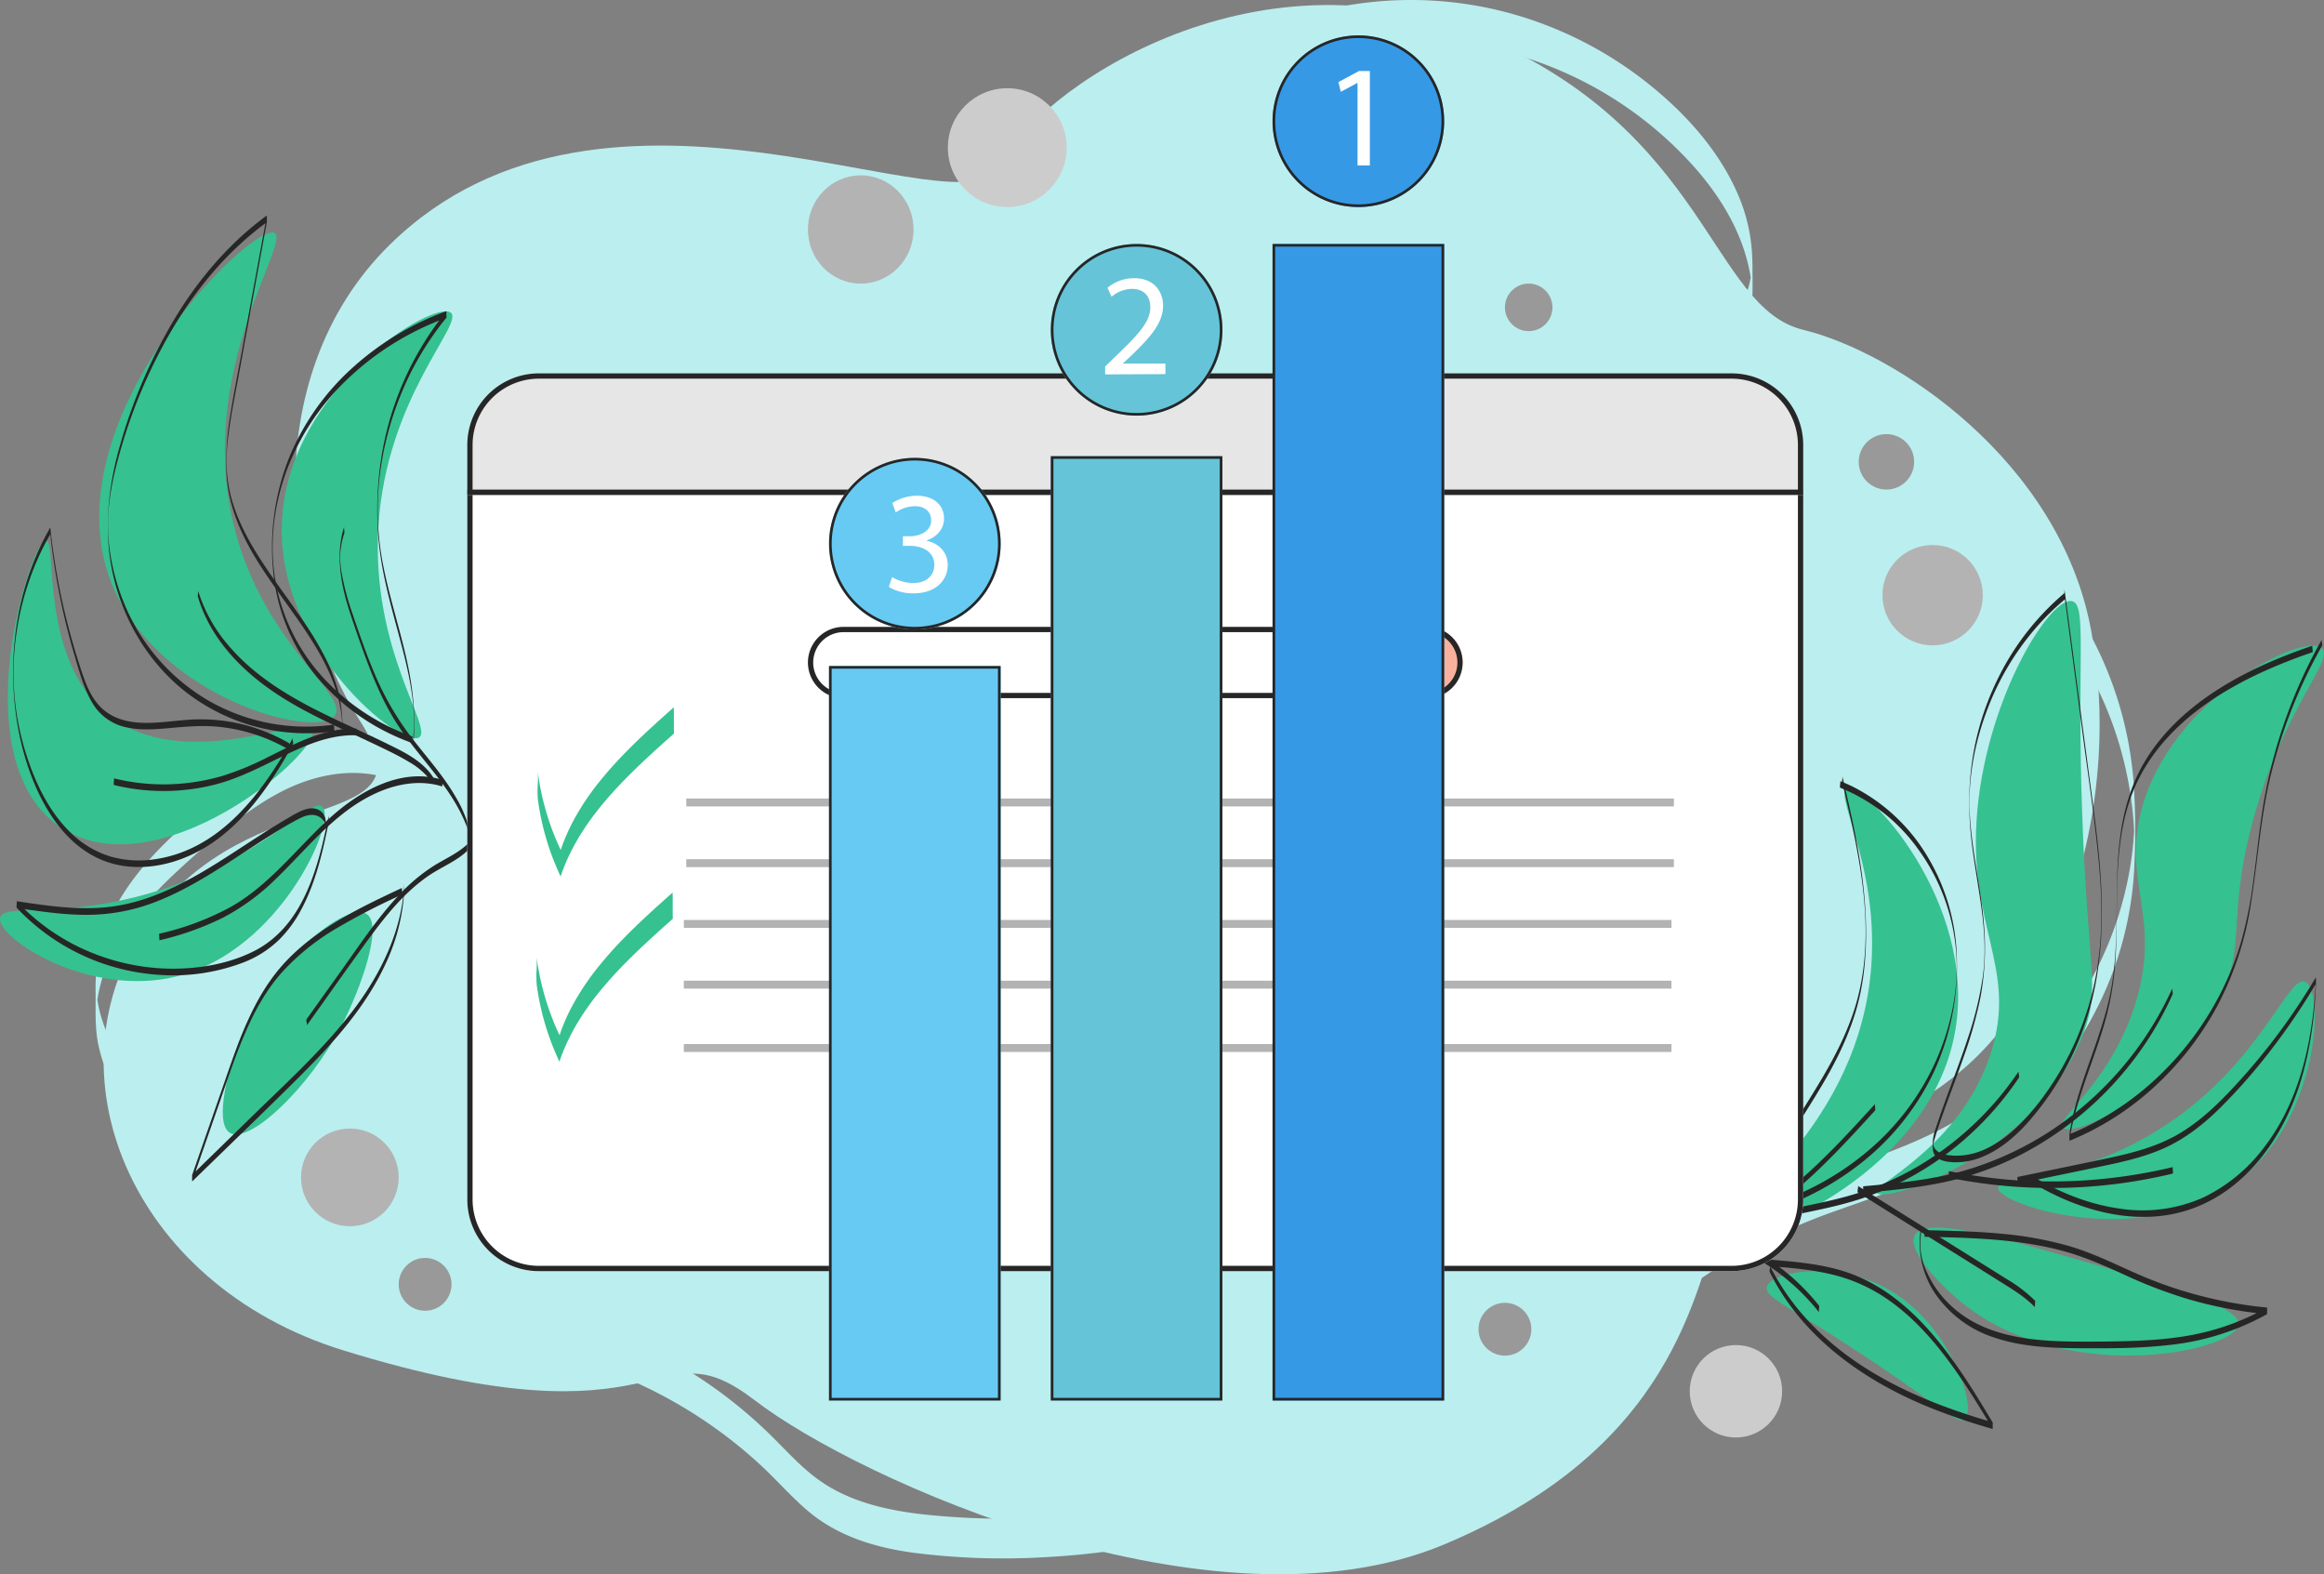 <?xml version="1.0" encoding="UTF-8"?>
<svg xmlns="http://www.w3.org/2000/svg" viewBox="0 0 880.26 596.23">
  <rect x="0" y="0" width="880.26" height="596.23" fill="#808080" stroke="none"/>
  <defs>
    <style>.bbde48b2-cf37-45b8-9797-9920d8979b44{fill:#bbeeef;}.e9c28c1b-2874-41b8-bd41-ea214d5ca602{fill:#36c190;}.ecfbd6dc-2e9a-4714-8d15-620a8e074b0d{fill:#262626;}.a7fcc16a-8b5b-43a5-b35b-7eeb6e9b0fd3{fill:#b3b3b3;}.b7e56253-f9c8-46f8-a846-dd9049e3f034{fill:#ccc;}.b55ac298-f4a3-48e1-9e3c-cdd697ce3795{fill:#999;}.ad21ed36-7162-4b71-90c9-2ceae0e11edf{fill:#fff;}.b4d92431-a076-4c19-83f2-a5f07a3798c0{fill:#e6e6e6;}.b63679d3-ed7a-49a7-9c77-9211466d511d{fill:#f9b19d;}.aecba5d1-49f4-4697-b581-919cd0ad5de7{fill:#67caf3;}.a7365392-f1db-40e3-8047-7efbb6760098{fill:#65c4d8;}.b89c4ee6-f374-45fc-8bae-66cd589a26e4{fill:#3699e6;}</style>
  </defs>
  <g id="ec00cab5-81b5-428d-9def-35354e737a6f" data-name="Слой 1">
    <path class="bbde48b2-cf37-45b8-9797-9920d8979b44" d="M147.91,92.41c-52.24,51-40.46,135.84-11.68,180.42S95.42,293.59,56,349.41s-7,137,74,162c125.19,38.64,117-11,156,19s174,91,261,54.51,95-95.51,105-124.51,52-22,91-55,61-103,49-167-74-105-109-113.5-36.14-75.5-122.57-111.5S392,34.89,379,62.65,229.8,12.41,147.91,92.41Z"></path>
    <path class="bbde48b2-cf37-45b8-9797-9920d8979b44" d="M150.87,281.18c-15.64-7-33.52-2.66-47.79,5.51a146.07,146.07,0,0,0-20.54,14.79c-6.56,5.45-13.07,11-19.19,17-12,11.72-22.64,25.76-26,42.55a79,79,0,0,0-1.13,15.74c0,6-.23,12.1.85,18A56.81,56.81,0,0,0,45,414.64c7.86,12.62,19.26,22.68,30.7,32,1.45,1.18,2.9,2.34,4.36,3.5a18.3,18.3,0,0,1,0-2.2c0-1.77,0-3.53,0-5.3s0-3.54,0-5.3c0-.35.18-2,0-2.2-15.42-12.26-32-25.86-39.77-44.51a51.56,51.56,0,0,1-3.87-15.92l0,.26c0-.43-.06-.86-.08-1.29l0-.43c-.09-2-.09-.14,0,5.51q-.13,8.44,0,5.57c0-.16,0-.32,0-.48,0-.43,0-.86.07-1.29l0,.27c1.57-21.08,15.15-38.39,30.06-52.27a311.17,311.17,0,0,1,24-20.38c8.18-6.2,17.07-11.76,26.93-14.84,10.87-3.4,22.91-3.83,33.46.88,0,0,0-2.53,0-2.2,0-1.77,0-3.54,0-5.3s0-3.54,0-5.31a9.71,9.71,0,0,0,0-2.19Z"></path>
    <path class="bbde48b2-cf37-45b8-9797-9920d8979b44" d="M658.26,133.31a39,39,0,0,0,4.58-12,42.78,42.78,0,0,0,.79-6.28c.31-5.27.17-10.59.11-15.86a66.28,66.28,0,0,0-5.87-26.47c-7.41-16.62-20.21-30.49-34.37-41.65A146.12,146.12,0,0,0,575.35,6,142.32,142.32,0,0,0,518.71.87a145.45,145.45,0,0,0-55.46,17.85q-3.17,1.79-6.22,3.73a13,13,0,0,0,0,2.2c0,1.76,0,3.53,0,5.3s0,3.54,0,5.3a12.83,12.83,0,0,1,0,2.2A144.19,144.19,0,0,1,640.42,61.79c10.7,11.69,19.54,25.85,22.4,41.64a55.32,55.32,0,0,1,.73,5.6l0-.26c.05.74.08,1.48.12,2.23.1,2.43.22-16,0-10.76,0,.36,0,.73-.06,1.1l0-.27a40.2,40.2,0,0,1-5.31,17.24,8.69,8.69,0,0,0,0,2.2c0,1.76,0,3.53,0,5.3s0,3.54,0,5.3a7.81,7.81,0,0,1,0,2.2Z"></path>
    <path class="bbde48b2-cf37-45b8-9797-9920d8979b44" d="M593.51,534a207.29,207.29,0,0,1,62.74-57.42A231,231,0,0,1,697,458c14.73-5.24,29.65-10.14,43.2-18.08a140.73,140.73,0,0,0,53.32-56.63,132.5,132.5,0,0,0,15-57.49,267.79,267.79,0,0,0-.43-30.25,140.59,140.59,0,0,0-30.43-76.44c-2.14-2.64-4.39-5.19-6.72-7.66a16.37,16.37,0,0,1-.05,2.19q0,2.66,0,5.31c0,1.76,0,3.53,0,5.3,0,.41-.2,1.93.05,2.2A139.44,139.44,0,0,1,806.48,298a137.15,137.15,0,0,1,2,20.21c.11,4.17.11-11.78,0-7.61,0,.23,0,.46,0,.7,0,.8-.05,1.61-.09,2.42-.09,1.85-.22,3.69-.39,5.54-.31,3.38-.76,6.75-1.33,10.1a134.34,134.34,0,0,1-11.78,36.22,141.11,141.11,0,0,1-50.35,56.66c-12.58,8-26.42,13.3-40.43,18.22s-28,10.13-41.15,17.27a207.24,207.24,0,0,0-63.31,53.07q-3.18,4-6.14,8.15a8.76,8.76,0,0,0-.06,2.2c0,1.77,0,3.54,0,5.3s0,3.54,0,5.31a7.78,7.78,0,0,1,.06,2.19Z"></path>
    <path class="bbde48b2-cf37-45b8-9797-9920d8979b44" d="M231.8,519.8a176.89,176.89,0,0,1,56.89,35.62c5.73,5.36,10.92,11.3,16.87,16.43,11.49,9.93,25.94,14.28,40.76,16.26a268.65,268.65,0,0,0,49.19,1.65,297.07,297.07,0,0,0,50-6.87q3-.69,6.06-1.44c.08,0,.06-2.51.06-2.2,0-1.77,0-3.53,0-5.3s0-3.54,0-5.3c0-.23-.09-2.19-.06-2.2a296.12,296.12,0,0,1-49.87,7.92,288.12,288.12,0,0,1-49.93-.62c-14.56-1.48-29.58-4.6-41.68-13.29-6.46-4.63-11.79-10.57-17.4-16.15a178.76,178.76,0,0,0-16.91-14.8A176.64,176.64,0,0,0,237,506.88c-1.7-.72-3.42-1.42-5.15-2.08,0,0-.06,2.53-.05,2.19q0,2.65,0,5.31c0,1.76,0,3.53,0,5.3a10.43,10.43,0,0,0,.05,2.2Z"></path>
    <path class="e9c28c1b-2874-41b8-bd41-ea214d5ca602" d="M699.55,298.91c-5.26,2.44,15.34,34.32,7.93,77.76-9.78,57.4-60.1,86-56,91.32,4.68,6.1,79.3-20.19,89.13-77.76C748.92,341.36,706.17,295.83,699.55,298.91Z"></path>
    <path class="e9c28c1b-2874-41b8-bd41-ea214d5ca602" d="M784.88,227.69c-8.14-2-31.85,35.55-35.9,78.91-4.15,44.47,15.71,59.48,5,92.5-11.65,35.78-45.17,49.47-43,52.71,2.75,4.14,60.39-14.38,78-60.1,6.82-17.71,1.73-24.18-.32-83.8C786.58,249.37,790.58,229.1,784.88,227.69Z"></path>
    <path class="e9c28c1b-2874-41b8-bd41-ea214d5ca602" d="M879.51,245.53c-6.81-6.54-57.37,19-68.46,61.38-7.14,27.3,7.62,40.4-2,72.39-9.26,30.7-30.63,44.37-27.8,47.7,3.53,4.17,41.23-12.05,58.7-46.55,11.52-22.76,3.22-31.71,13.19-68.86C864.8,268.05,884.31,250.13,879.51,245.53Z"></path>
    <path class="e9c28c1b-2874-41b8-bd41-ea214d5ca602" d="M756.78,449.93c-.21-4.8,29.52-1.41,63.37-23.72,36.47-24,46.51-57.31,53-54.4,7,3.15,5.53,46.4-20.26,70.93C817.88,476,757.08,456.77,756.78,449.93Z"></path>
    <path class="e9c28c1b-2874-41b8-bd41-ea214d5ca602" d="M725.24,467.87c3.74-7.36,31.47.55,56.23,7.6,39.35,11.22,67.11,19.13,66.34,26.12-1.12,10.21-63.47,23.27-102.92-6.84C735,487.16,722.3,473.64,725.24,467.87Z"></path>
    <path class="e9c28c1b-2874-41b8-bd41-ea214d5ca602" d="M744.28,537.36c4.66-4.49-5.64-35.55-28.47-48.73-19.78-11.42-45.24-7.27-46.6-1.17-.79,3.54,6.83,6.56,30.91,22.13C734.18,531.61,741.42,540.11,744.28,537.36Z"></path>
    <path class="e9c28c1b-2874-41b8-bd41-ea214d5ca602" d="M170.78,118.44c5.07,4.2-24.51,32.15-27.46,81.05-2.82,46.8,20.93,76.33,15.42,79.79-6.84,4.3-54.71-34.17-51.9-82.7C109.72,146.7,164.56,113.29,170.78,118.44Z"></path>
    <path class="e9c28c1b-2874-41b8-bd41-ea214d5ca602" d="M104,88.23c6.35,3.4-30.31,52.9-15.14,112,11.27,43.93,43.5,63.15,38,70.72-6.88,9.45-67.18-6.69-84.5-49.76C17.78,160,95.72,83.78,104,88.23Z"></path>
    <path class="e9c28c1b-2874-41b8-bd41-ea214d5ca602" d="M17.43,204.68c4.32-.12-2.76,44.54,23.14,65.69,28.77,23.49,75.46-.6,77.74,6.47,2.73,8.48-58.6,60.85-95.2,36.58C-15,288.14,11.54,204.83,17.43,204.68Z"></path>
    <path class="e9c28c1b-2874-41b8-bd41-ea214d5ca602" d="M122.18,305.62c-4.3-4.49-23.87,21.22-67.57,33.25-32.85,9-53.47,3.22-54.57,8.77-1.46,7.45,33.42,30.46,66.88,22.15C106.17,360.06,127.53,311.19,122.18,305.62Z"></path>
    <path class="e9c28c1b-2874-41b8-bd41-ea214d5ca602" d="M139,346.24c-7.15-5.11-34.34,16.1-46.72,44.14-6,13.52-11.27,34.9-5.23,38.65,7.24,4.49,30-16.81,42.38-40.69C136.55,374.64,145.17,350.64,139,346.24Z"></path>
    <path class="ecfbd6dc-2e9a-4714-8d15-620a8e074b0d" d="M710.25,418.07c-12.3,13.47-24.75,27.12-39.72,37.72a107.53,107.53,0,0,1-50,19.19,103.69,103.69,0,0,1-30-1c.13,0-.17,2.47,0,2.5a105.19,105.19,0,0,0,52.78-4.15c17.39-6,32.24-16.69,45.44-29.31,7.5-7.16,14.5-14.81,21.48-22.46.14-.15,0-1,0-1.25s-.16-1.09,0-1.25Z"></path>
    <path class="ecfbd6dc-2e9a-4714-8d15-620a8e074b0d" d="M764.67,405.66A118.36,118.36,0,0,1,729.29,440a112.79,112.79,0,0,1-22.11,10.71c-8.53,3-17.41,4.8-26.25,6.63-10.28,2.14-20.6,4.48-30.09,9.13-.34.17.32,2.34,0,2.5,16.78-8.23,35.8-9.08,53.39-14.76a114.91,114.91,0,0,0,42.12-24.7,118.7,118.7,0,0,0,18.32-21.32c.39-.59-.38-1.94,0-2.5Z"></path>
    <path class="ecfbd6dc-2e9a-4714-8d15-620a8e074b0d" d="M822.86,374.2a127.15,127.15,0,0,1-32.46,43.65,121.71,121.71,0,0,1-46.8,25.6c-12.33,3.47-25.14,4.66-37.86,5.83-.09,0,.06,2.5,0,2.5,11.62-1.07,23.3-2.15,34.65-5a116.24,116.24,0,0,0,25.05-9.47,127.17,127.17,0,0,0,41.43-34.27,125.22,125.22,0,0,0,16-26.36c.32-.7-.31-1.81,0-2.5Z"></path>
    <path class="ecfbd6dc-2e9a-4714-8d15-620a8e074b0d" d="M823,442a196.76,196.76,0,0,1-66.09,4.41q-9.45-1-18.76-2.89c.15,0-.18,2.46,0,2.5a196.17,196.17,0,0,0,66.14,2q9.43-1.33,18.71-3.56c.21-.05-.17-2.46,0-2.5Z"></path>
    <path class="ecfbd6dc-2e9a-4714-8d15-620a8e074b0d" d="M770.81,492.6a55.94,55.94,0,0,0-11.07-8.39l-13.65-8.55-27-16.9-15.39-9.64c.36.22-.39,2.25,0,2.5l54.17,33.93c4.55,2.85,9.19,5.64,12.92,9.55-.12-.12,0-1.06,0-1.25s.15-1.08,0-1.25Z"></path>
    <path class="ecfbd6dc-2e9a-4714-8d15-620a8e074b0d" d="M689,494.48a84.42,84.42,0,0,0-33.07-25.09,81.29,81.29,0,0,0-11.25-3.79c.18,0-.22,2.44,0,2.5a83.38,83.38,0,0,1,36.16,20A84.49,84.49,0,0,1,689,497c-.13-.16,0-1,0-1.25s.15-1.05,0-1.25Z"></path>
    <path class="ecfbd6dc-2e9a-4714-8d15-620a8e074b0d" d="M130.36,199.5c-2.59,7.92-1.9,16.89,0,24.88,1.1,4.58,2.61,9,4.15,13.48s3.06,8.81,4.72,13.17c3.27,8.59,7,17,12.19,24.69s11.64,14.67,17.06,22.3c5.7,8,10.8,17.64,10.82,27.72,0,.17,0,.87,0,.88a6.11,6.11,0,0,0,0-1.54A46.3,46.3,0,0,0,172.7,302c-4.45-7.74-10.39-14.45-15.87-21.45A108.89,108.89,0,0,1,143,257.69c-3.64-8.17-6.57-16.67-9.44-25.14a100.26,100.26,0,0,1-4-14.73,34,34,0,0,1-.69-7.92,31.74,31.74,0,0,1,1.52-7.9c.25-.76-.25-1.75,0-2.5Z"></path>
    <path class="ecfbd6dc-2e9a-4714-8d15-620a8e074b0d" d="M75,226.11c4.06,13.7,13.67,24.87,25,33.32,13.06,9.78,28.32,15.92,42.93,22.92,4.07,1.95,8.18,3.9,12,6.23a27,27,0,0,1,9.12,8.28c-.37-.58.39-1.9,0-2.5-4.16-6.47-11.6-9.83-18.26-13.1-7.49-3.68-15.14-7-22.64-10.7-13.55-6.62-26.77-14.49-36.63-26.14A57.62,57.62,0,0,1,75,223.61c.23.76-.23,1.73,0,2.5Z"></path>
    <path class="ecfbd6dc-2e9a-4714-8d15-620a8e074b0d" d="M43.17,297.3a78.92,78.92,0,0,0,38.36-.19c12.11-3.11,22.58-9.83,34.05-14.54,6.21-2.55,12.75-4.34,19.51-4.09,0,0,0-2.5,0-2.5-12.15-.44-23.12,5.58-33.7,10.8a107.84,107.84,0,0,1-17.24,7.11A79.41,79.41,0,0,1,65,297a78.48,78.48,0,0,1-21.86-2.22c.17,0-.22,2.44,0,2.5Z"></path>
    <path class="ecfbd6dc-2e9a-4714-8d15-620a8e074b0d" d="M60.34,356.12a110.05,110.05,0,0,0,24.09-8.56,84.67,84.67,0,0,0,20.24-14.88c11.82-11.42,22.13-25,37.39-32.12,8-3.72,17-5.37,25.54-2.69-.22-.07.26-2.42,0-2.5-15.75-4.93-31.72,4.39-43,14.72-12.33,11.3-22.45,25.07-37.26,33.42a105.13,105.13,0,0,1-27,10.11c-.21.05.17,2.46,0,2.5Z"></path>
    <path class="ecfbd6dc-2e9a-4714-8d15-620a8e074b0d" d="M116.16,388.41c7.69-10.76,15.29-21.58,23.08-32.27,6.58-9,13.71-18,23-24.41,5.13-3.53,11.26-5.74,15.6-10.34.14-.15,0-1,0-1.25s-.15-1.1,0-1.25C174,323,168.66,325.12,164,328.1A67.86,67.86,0,0,0,151.1,339c-8.13,8.65-14.74,18.67-21.62,28.3l-13.32,18.64c-.4.56.39,1.95,0,2.5Z"></path>
    <path class="ecfbd6dc-2e9a-4714-8d15-620a8e074b0d" d="M697.8,296.36c6.1,25.95,12.58,53.36,6.26,79.9-5.39,22.62-20.21,40.94-31.41,60.82a129.72,129.72,0,0,0-8.28,17.22,38.08,38.08,0,0,0-1.49,4.24,13.52,13.52,0,0,0-.26,3.48c0,1.09,0,2.27,1,3a1.83,1.83,0,0,0,2.71-.27c.38-.59-.38-1.92,0-2.5a1.76,1.76,0,0,1-2.49.42,2.19,2.19,0,0,1-.9-1,7.54,7.54,0,0,0-.23-.75c0,1.05,0,1.23.1.52.06-.27.13-.53.21-.79a68.87,68.87,0,0,1,3.06-8,150.68,150.68,0,0,1,7.9-15.38c5.85-10.07,12.46-19.69,18.2-29.83,5.89-10.42,10.66-21.38,12.85-33.21s2.16-24.15,1-36.11c-1.44-15-4.79-29.66-8.23-44.27.19.79-.18,1.71,0,2.5Z"></path>
    <path class="ecfbd6dc-2e9a-4714-8d15-620a8e074b0d" d="M667.65,459.56a108,108,0,0,0,37.74-19.45A96.46,96.46,0,0,0,732.48,406a95.32,95.32,0,0,0,8.74-41.92,78.19,78.19,0,0,0-11.09-39.59,69.46,69.46,0,0,0-28.65-26.71q-2.21-1.06-4.48-1.95c.26.1-.3,2.38,0,2.5a67.31,67.31,0,0,1,29.54,23.27,76.59,76.59,0,0,1,14.17,36.56c1.66,14.81-1.44,30.08-7.46,43.64a95.7,95.7,0,0,1-25.12,33.56,107.17,107.17,0,0,1-35.62,20.22q-2.41.81-4.86,1.51c-.24.07.2,2.45,0,2.5Z"></path>
    <path class="ecfbd6dc-2e9a-4714-8d15-620a8e074b0d" d="M782.21,224.4a99.91,99.91,0,0,0-25.5,32.66,104.59,104.59,0,0,0-10.63,40.12,124.24,124.24,0,0,0,.61,20.68c.93,8.43,2.53,16.78,3.7,25.18,1.26,9,1.87,18,.62,27a133.42,133.42,0,0,1-5.71,23.3c-2.52,7.69-5.45,15.24-8.23,22.84-1.37,3.76-2.7,7.54-3.93,11.35a17.32,17.32,0,0,0-1.06,4.91,13.21,13.21,0,0,0,.21,3.87c1,3.28,5.1,3.78,8,3.87a25.47,25.47,0,0,0,10.12-1.87c6.72-2.64,12.46-7.47,17.29-12.76a109,109,0,0,0,22.35-38.78c5-14.85,6.33-30.33,6-45.91-.42-17.42-3.12-34.72-5.39-52l-7-53L781.94,223c.11.82-.11,1.68,0,2.5l6.71,51c2.22,16.86,4.78,33.72,6.36,50.65,1.6,17.26,1.44,34.61-3.22,51.42a112.88,112.88,0,0,1-19.44,38.89c-8,10.26-19.86,21.73-34,20.06a9.54,9.54,0,0,1-4.29-1.36,4.58,4.58,0,0,1-1.38-1.46,4.43,4.43,0,0,1-.44-1.11,2.76,2.76,0,0,0-.11-.61c.22.2-.15,1.33.08.4,1-3.76,2.25-7.43,3.56-11.09,2.61-7.34,5.44-14.61,8-22a163.26,163.26,0,0,0,6.31-22.28A101.08,101.08,0,0,0,751.82,357c-.29-16.24-4.73-32-5.7-48.22-.85-14.06,2-28.43,7.16-41.49a102.5,102.5,0,0,1,21.8-33.81,96.3,96.3,0,0,1,7.13-6.57c.42-.35-.4-2.17,0-2.5Z"></path>
    <path class="ecfbd6dc-2e9a-4714-8d15-620a8e074b0d" d="M876,244.51c-12.37,4.19-24.49,9.37-35.55,16.37-10.82,6.85-20.66,15.57-27.46,26.53C805,300.17,802.6,314.86,802,329.65c-.62,16.05.47,32.32-3,48.13-3.45,15.63-10.63,30.15-14.06,45.78q-.65,3-1.1,6a18.86,18.86,0,0,1,0,2.5,107.78,107.78,0,0,0,32-20.31,116.77,116.77,0,0,0,23.73-30.24,122.24,122.24,0,0,0,13.08-39.76c2.57-16.11,3.59-32.38,7.48-48.27a191.31,191.31,0,0,1,16.53-43.67c.91-1.73,1.85-3.44,2.81-5.15.37-.63-.35-1.87,0-2.5a191.66,191.66,0,0,0-22.78,66.39c-1.22,8.15-2,16.36-3.14,24.53a159.18,159.18,0,0,1-4.64,23.41,112.56,112.56,0,0,1-7.09,18.19,116.85,116.85,0,0,1-22.48,31.24,109.17,109.17,0,0,1-31.13,21.76q-2.16,1-4.37,1.88V432c2.39-15.88,9.41-30.48,13.68-45.85a112.36,112.36,0,0,0,3.78-23.25c.48-7.85.42-15.72.54-23.58.23-15.46,1.37-31.24,8.67-45.19,6-11.42,15.25-20.72,25.76-28,10.75-7.48,22.76-13,35-17.49,1.54-.56,3.08-1.09,4.63-1.62.27-.09-.24-2.42,0-2.5Z"></path>
    <path class="ecfbd6dc-2e9a-4714-8d15-620a8e074b0d" d="M764.16,448.31l29.67-6.15c8.95-1.85,18-3.71,26.39-7.55,8-3.69,15-9.31,21.2-15.52a217.6,217.6,0,0,0,18.06-20.55,250.38,250.38,0,0,0,17.74-26v-2.45c-1,22.68-5.6,46.29-19.79,64.63a62.93,62.93,0,0,1-22.7,18.71,56.5,56.5,0,0,1-31.64,4.33c-12.32-1.68-24.06-6.57-34.58-13.11.36.23-.39,2.26,0,2.5,18.45,11.47,42,18.33,63.1,10.11,19.54-7.62,32.65-26.14,39.08-45.45,4.21-12.67,6-26,6.54-39.31,0-.46,0-.92,0-1.38,0-.24-.14-.87,0-1.08a242.39,242.39,0,0,1-33.36,44c-6.06,6.31-12.68,12.24-20.43,16.41-8.09,4.35-17.1,6.52-26,8.4-11.08,2.33-22.16,4.59-33.24,6.89-.19,0,.14,2.47,0,2.5Z"></path>
    <path class="ecfbd6dc-2e9a-4714-8d15-620a8e074b0d" d="M728.94,468.39c17.33.37,34.91.77,51.78,5.2,8.48,2.22,16.41,5.76,24.37,9.38a176.15,176.15,0,0,0,24.5,9.27,158.07,158.07,0,0,0,29.09,5.46v-2.5A93.11,93.11,0,0,1,827.9,506c-10.94,1.82-22.06,2-33.13,2.09-19.4.1-41.7.27-56.54-14.3a38.66,38.66,0,0,1-8.39-12,25.32,25.32,0,0,1-2.24-14.4c.14-.81-.14-1.7,0-2.5a34.36,34.36,0,0,0,5,24.44A43.08,43.08,0,0,0,755,506.44c10.29,3.56,21.32,4.1,32.11,4.17,11.56.07,23.21.09,34.71-1.25a96.5,96.5,0,0,0,36.87-11.66,23.15,23.15,0,0,0,0-2.5,160.31,160.31,0,0,1-50.59-13.37c-8-3.57-15.84-7.4-24.26-9.88a136.16,136.16,0,0,0-25.41-4.67c-9.8-.95-19.64-1.18-29.48-1.39,0,0,0,2.49,0,2.5Z"></path>
    <path class="ecfbd6dc-2e9a-4714-8d15-620a8e074b0d" d="M670.7,479.55c8.29.68,16.65,1.37,24.72,3.51a62.5,62.5,0,0,1,19.16,8.77c11.21,7.62,20,18.29,27.6,29.37,4.46,6.48,8.55,13.2,12.59,19.95v-2.5c-26.76-7.68-53.39-19.34-72-40.8a88.63,88.63,0,0,1-12.42-18.54c.33.66-.33,1.83,0,2.5,12.33,24.77,35.8,41.26,60.9,51.38a239.6,239.6,0,0,0,23.5,8c-.19-.06.16-2.24,0-2.5-7.11-11.88-14.41-23.78-23.54-34.23-8.87-10.16-19.68-18.82-32.68-22.95-9-2.86-18.48-3.65-27.85-4.42,0,0-.09,2.49,0,2.5Z"></path>
    <path class="ecfbd6dc-2e9a-4714-8d15-620a8e074b0d" d="M156.59,281.47c1-10.72-.26-21.44-2.61-31.9-2.59-11.55-6.27-22.83-8.63-34.43a108.57,108.57,0,0,1-1.63-34,119.71,119.71,0,0,1,7.6-30.44,114,114,0,0,1,17.75-30.36c.24-.3-.27-2.4,0-2.5a108.43,108.43,0,0,0-35.54,21.43A93.7,93.7,0,0,0,109.24,174a92.31,92.31,0,0,0-5.82,41.76A73.37,73.37,0,0,0,119,255.13a83.1,83.1,0,0,0,32.4,24.42c1.56.67,3.14,1.28,4.74,1.86-.25-.09.28-2.4,0-2.5a84.7,84.7,0,0,1-32.77-21.25,73,73,0,0,1-18.62-35.5c-3-14.71-1.32-29.94,3.85-44a92.7,92.7,0,0,1,22.41-34,107.42,107.42,0,0,1,33.44-22q2.31-1,4.65-1.82v-2.5A117.17,117.17,0,0,0,144.19,175a127.44,127.44,0,0,0-.81,29.21c1,11.51,4,22.66,7,33.77,3.57,13.26,7.44,27.14,6.18,41-.07.83.08,1.68,0,2.5Z"></path>
    <path class="ecfbd6dc-2e9a-4714-8d15-620a8e074b0d" d="M129.66,277.81a57.1,57.1,0,0,0-1.4-15.42,66.78,66.78,0,0,0-6-15.12c-5.39-10.17-12.53-19.27-19.07-28.68s-12.61-19.09-15.6-30.1A54.48,54.48,0,0,1,86,179.26a64.74,64.74,0,0,1,.41-13.56c1-8.35,2.74-16.62,4.26-24.89L99.9,90.48l1.18-6.39c.07-.4-.26-2.31,0-2.5-13.87,10.16-25.24,23.36-34.25,38a197.43,197.43,0,0,0-21.29,48.78c-5,17.2-6.61,35.36-1.85,52.81,4.52,16.57,14.27,31.73,28.14,42a74.52,74.52,0,0,0,48.4,14.41q3.18-.19,6.33-.68c.14,0-.11-2.48,0-2.5a74.14,74.14,0,0,1-47.88-9.24,75.67,75.67,0,0,1-31.78-37,81.61,81.61,0,0,1-5.83-24.47c-.78-10,1-20.14,3.63-29.81a198.54,198.54,0,0,1,19.85-48c8.33-14.31,18.81-27.5,31.68-38,1.58-1.3,3.2-2.54,4.85-3.75v-2.5l-9.33,50.58c-1.53,8.34-3.2,16.66-4.54,25a106.29,106.29,0,0,0-1.45,21.89c.57,12,5.34,23,11.6,33.14,6.09,9.85,13.36,18.91,19.66,28.64,6,9.25,11.17,19.36,12.38,30.45.09.79.16,1.58.2,2.38,0,.32,0,.65.05,1,0,.11.09.62,0,.69s0-1.42,0,0c0,.75,0,1.82,0,2.41Z"></path>
    <path class="ecfbd6dc-2e9a-4714-8d15-620a8e074b0d" d="M109.39,281.41a66.39,66.39,0,0,0-37.87-8.83c-10.41.7-23.31,3.67-32.15-3.65-4.82-4-7-10.13-8.86-15.87q-3.33-10.12-5.83-20.49t-4.11-21c-.53-3.44-1-6.9-1.38-10.36,0-.1-.13-1.42-.16-1.42a8.16,8.16,0,0,0-.6,1.07c-.33.6-.66,1.2-1,1.8q-1.15,2.18-2.19,4.4a108.24,108.24,0,0,0-9.67,35.53,119.27,119.27,0,0,0,1.48,34.21c4.23,21.68,16.28,48.65,41.19,51.33,12,1.29,24.12-3,33.71-10,10.12-7.41,17.86-17.56,24.35-28.18,1.61-2.63,3.15-5.31,4.65-8,.35-.65-.35-1.87,0-2.5-11.41,20.6-27.47,42.5-52.54,46a39.24,39.24,0,0,1-16.66-1.1,36.66,36.66,0,0,1-14.39-8.43c-8.42-7.86-13.69-18.71-17.2-29.52A101.55,101.55,0,0,1,5.25,249.6a109.43,109.43,0,0,1,8-35.49c1.15-2.78,2.41-5.51,3.8-8.18l1-1.81.6-1.08.2-.35c.16-.44.24-.48.23-.12a3.82,3.82,0,0,1,.13,1.18c0,.47.11.95.16,1.42.11.94.23,1.89.35,2.83q1.35,10.37,3.52,20.59t5.1,20c1.78,6,3.45,12.36,6.71,17.74a19.65,19.65,0,0,0,12.9,9.15c5.36,1.18,11,.73,16.37.25,6-.53,11.94-1.07,18-.52a65.7,65.7,0,0,1,27.13,8.73c-.35-.2.38-2.28,0-2.5Z"></path>
    <path class="ecfbd6dc-2e9a-4714-8d15-620a8e074b0d" d="M123.26,313.75a13.41,13.41,0,0,0,0-3.69,4.92,4.92,0,0,0-3.44-3.68c-2.1-.68-4.38.12-6.28,1s-3.83,2.08-5.7,3.18c-7.33,4.32-14.38,9.1-21.53,13.7-14.14,9.08-29.2,17.74-46.26,19.35-11.28,1.07-22.58-.62-33.72-2.3.15,0-.18,2.3,0,2.5a81.35,81.35,0,0,0,54.51,25.42,74.57,74.57,0,0,0,31.24-4.68,40.21,40.21,0,0,0,13.73-8.74,47.77,47.77,0,0,0,8.49-11.71c5.38-10.21,8-21.66,10.23-32.88.16-.8-.16-1.7,0-2.5-3.88,19.2-9.33,41.92-28.4,51.53-9.59,4.83-20.87,6.72-31.53,6.61a81.71,81.71,0,0,1-29.73-6A79.78,79.78,0,0,1,6.35,341.34v2.5c9.47,1.42,19,2.86,28.63,2.6a71.77,71.77,0,0,0,24.46-5.07c15-5.91,28.15-15.61,41.72-24.18,3.79-2.39,7.62-4.79,11.6-6.87,2-1.06,4.43-2.1,6.75-1.54a5.44,5.44,0,0,1,2.41,1.32,4.76,4.76,0,0,1,.93,1.21,4.54,4.54,0,0,1,.21.45c.31.77,0,1.1.2-.51-.11.82.11,1.68,0,2.5Z"></path>
    <path class="ecfbd6dc-2e9a-4714-8d15-620a8e074b0d" d="M152.28,336.27c-15.29,7.15-31,14.62-43,26.8-13.16,13.34-18.91,31.38-24.92,48.66q-5.79,16.61-11.56,33.21a4.35,4.35,0,0,0,0,1.25c0,.19.15,1.11,0,1.25,13.84-13.5,27.81-26.87,41.48-40.53,12.47-12.47,24.43-25.89,31.85-42.06a75,75,0,0,0,7-27.6c0-.75,0-1.82,0-2.41-.83,17.41-8.7,33.63-19.05,47.36-11,14.54-24.56,26.9-37.55,39.56L72.76,444.94v2.5Q77.89,432.7,83,418c3.17-9.09,6.15-18.28,10-27.12,3.57-8.28,8-16.21,14.06-22.93a89.09,89.09,0,0,1,19.77-16,252.48,252.48,0,0,1,25.48-13.17c.34-.16-.3-2.36,0-2.5Z"></path>
    <circle class="a7fcc16a-8b5b-43a5-b35b-7eeb6e9b0fd3" cx="132.52" cy="445.91" r="18.5"></circle>
    <ellipse class="a7fcc16a-8b5b-43a5-b35b-7eeb6e9b0fd3" cx="326.02" cy="86.91" rx="20" ry="20.5"></ellipse>
    <circle class="a7fcc16a-8b5b-43a5-b35b-7eeb6e9b0fd3" cx="732.02" cy="225.41" r="19"></circle>
    <circle class="b7e56253-f9c8-46f8-a846-dd9049e3f034" cx="381.52" cy="55.91" r="22.5"></circle>
    <circle class="b7e56253-f9c8-46f8-a846-dd9049e3f034" cx="657.52" cy="526.91" r="17.5"></circle>
    <circle class="b55ac298-f4a3-48e1-9e3c-cdd697ce3795" cx="161.02" cy="486.41" r="10"></circle>
    <circle class="b55ac298-f4a3-48e1-9e3c-cdd697ce3795" cx="714.52" cy="174.91" r="10.5"></circle>
    <circle class="b55ac298-f4a3-48e1-9e3c-cdd697ce3795" cx="570.02" cy="503.41" r="10"></circle>
    <circle class="b55ac298-f4a3-48e1-9e3c-cdd697ce3795" cx="579.02" cy="116.41" r="9"></circle>
    <path class="ad21ed36-7162-4b71-90c9-2ceae0e11edf" d="M177,454.3a27.11,27.11,0,0,0,27.11,27.11H655.91A27.11,27.11,0,0,0,683,454.3V185.41H177Z"></path>
    <path class="ecfbd6dc-2e9a-4714-8d15-620a8e074b0d" d="M681,187.41V454.3a25.15,25.15,0,0,1-25.11,25.11H204.13A25.14,25.14,0,0,1,179,454.3V187.41H681m2-2H177V454.3a27.11,27.11,0,0,0,27.11,27.11H655.91A27.11,27.11,0,0,0,683,454.3V185.41Z"></path>
    <path class="b4d92431-a076-4c19-83f2-a5f07a3798c0" d="M655.91,141.41H204.13A27.11,27.11,0,0,0,177,168.52v18.89H683V168.52A27.11,27.11,0,0,0,655.91,141.41Z"></path>
    <path class="ecfbd6dc-2e9a-4714-8d15-620a8e074b0d" d="M655.91,143.41A25.14,25.14,0,0,1,681,168.52v16.89H179V168.52a25.13,25.13,0,0,1,25.11-25.11H655.91m0-2H204.13A27.11,27.11,0,0,0,177,168.52v18.89H683V168.52a27.11,27.11,0,0,0-27.11-27.11Z"></path>
    <path class="ad21ed36-7162-4b71-90c9-2ceae0e11edf" d="M319.52,237.41a13.5,13.5,0,1,0,0,27H526v-27Z"></path>
    <path class="ecfbd6dc-2e9a-4714-8d15-620a8e074b0d" d="M524,239.41v23H319.52a11.5,11.5,0,1,1,0-23H524m2-2H319.52a13.5,13.5,0,1,0,0,27H526v-27Z"></path>
    <path class="b63679d3-ed7a-49a7-9c77-9211466d511d" d="M554,250.91a13.5,13.5,0,0,0-13.5-13.5H524v27h16.5A13.51,13.51,0,0,0,554,250.91Z"></path>
    <path class="ecfbd6dc-2e9a-4714-8d15-620a8e074b0d" d="M540.52,239.41a11.5,11.5,0,0,1,0,23H526v-23h14.5m0-2H524v27h16.5a13.5,13.5,0,0,0,0-27Z"></path>
    <rect class="a7fcc16a-8b5b-43a5-b35b-7eeb6e9b0fd3" x="259.94" y="302.41" width="374.08" height="3"></rect>
    <rect class="a7fcc16a-8b5b-43a5-b35b-7eeb6e9b0fd3" x="259.94" y="325.41" width="374.08" height="3"></rect>
    <rect class="a7fcc16a-8b5b-43a5-b35b-7eeb6e9b0fd3" x="259.02" y="348.41" width="374.08" height="3"></rect>
    <rect class="a7fcc16a-8b5b-43a5-b35b-7eeb6e9b0fd3" x="259.02" y="371.41" width="374.08" height="3"></rect>
    <rect class="a7fcc16a-8b5b-43a5-b35b-7eeb6e9b0fd3" x="259.02" y="395.41" width="374.08" height="3"></rect>
    <path class="e9c28c1b-2874-41b8-bd41-ea214d5ca602" d="M203.68,302.44a100.11,100.11,0,0,0,5.12,21q.87,2.39,1.86,4.71c.35.85.72,1.69,1.11,2.53a4.11,4.11,0,0,0,.38.83q.21.82.33,0l.27-.76a72.34,72.34,0,0,1,3.65-8.49c5.69-11.23,14-20.89,22.9-29.68,5.15-5.09,10.54-9.93,15.95-14.74a7.35,7.35,0,0,0,0-1.46c0-1.18,0-2.36,0-3.54s0-2.36,0-3.53a6.13,6.13,0,0,1,0-1.47c-9.46,8.42-18.94,16.95-27,26.73a98.07,98.07,0,0,0-10.7,15.56,75.55,75.55,0,0,0-3.92,8.35c-.3.75-.58,1.51-.85,2.27a8.53,8.53,0,0,1-.4,1.15s-.42-.9-.39-.83c-.77-1.67-1.5-3.37-2.18-5.08a99.72,99.72,0,0,1-6.1-23.54,39.78,39.78,0,0,1-.05,5,39.73,39.73,0,0,0,.05,5Z"></path>
    <path class="e9c28c1b-2874-41b8-bd41-ea214d5ca602" d="M203.24,372.6a99,99,0,0,0,5.12,21q.85,2.39,1.85,4.71c.36.85.73,1.69,1.11,2.53a3.67,3.67,0,0,0,.39.83c.14.55.24.56.32,0l.27-.76a71.6,71.6,0,0,1,3.66-8.5c5.68-11.22,14-20.88,22.9-29.68,5.15-5.08,10.53-9.92,15.94-14.73a7.45,7.45,0,0,0,0-1.46c0-1.18,0-2.36,0-3.54s0-2.36,0-3.54a6.08,6.08,0,0,1,0-1.46c-9.46,8.42-18.93,16.94-27,26.73a98.67,98.67,0,0,0-10.69,15.56,73.85,73.85,0,0,0-3.93,8.35c-.3.75-.58,1.51-.85,2.27a8.53,8.53,0,0,1-.4,1.15s-.42-.9-.39-.84c-.77-1.67-1.5-3.36-2.17-5.07a99.2,99.2,0,0,1-6.1-23.55,41.73,41.73,0,0,1-.05,5,37.89,37.89,0,0,0,.05,5Z"></path>
    <rect class="aecba5d1-49f4-4697-b581-919cd0ad5de7" x="314.02" y="252.24" width="65" height="278.17"></rect>
    <path class="ecfbd6dc-2e9a-4714-8d15-620a8e074b0d" d="M378,253.24V529.41H315V253.24h63m1-1H314V530.41h65V252.24Z"></path>
    <rect class="a7365392-f1db-40e3-8047-7efbb6760098" x="398.02" y="172.77" width="65" height="357.64"></rect>
    <path class="ecfbd6dc-2e9a-4714-8d15-620a8e074b0d" d="M462,173.77V529.41H399V173.77h63m1-1H398V530.41h65V172.77Z"></path>
    <rect class="b89c4ee6-f374-45fc-8bae-66cd589a26e4" x="482.02" y="92.41" width="65" height="438"></rect>
    <path class="ecfbd6dc-2e9a-4714-8d15-620a8e074b0d" d="M546,93.41v436H483v-436h63m1-1H482v438h65v-438Z"></path>
    <circle class="b89c4ee6-f374-45fc-8bae-66cd589a26e4" cx="514.52" cy="45.91" r="32.5"></circle>
    <path class="ecfbd6dc-2e9a-4714-8d15-620a8e074b0d" d="M514.52,14.41A31.5,31.5,0,1,1,483,45.91a31.53,31.53,0,0,1,31.5-31.5m0-1A32.5,32.5,0,1,0,547,45.91a32.5,32.5,0,0,0-32.5-32.5Z"></path>
    <circle class="a7365392-f1db-40e3-8047-7efbb6760098" cx="430.52" cy="124.91" r="32.5"></circle>
    <path class="ecfbd6dc-2e9a-4714-8d15-620a8e074b0d" d="M430.52,93.41a31.5,31.5,0,1,1-31.5,31.5,31.53,31.53,0,0,1,31.5-31.5m0-1a32.5,32.5,0,1,0,32.5,32.5,32.5,32.5,0,0,0-32.5-32.5Z"></path>
    <circle class="aecba5d1-49f4-4697-b581-919cd0ad5de7" cx="346.52" cy="205.91" r="32.5"></circle>
    <path class="ecfbd6dc-2e9a-4714-8d15-620a8e074b0d" d="M346.52,174.41a31.5,31.5,0,1,1-31.5,31.5,31.53,31.53,0,0,1,31.5-31.5m0-1a32.5,32.5,0,1,0,32.5,32.5,32.5,32.5,0,0,0-32.5-32.5Z"></path>
    <path class="ad21ed36-7162-4b71-90c9-2ceae0e11edf" d="M514.19,31.42h-.11l-6.22,3.35-.93-3.68,7.81-4.18h4.12V62.65h-4.67Z"></path>
    <path class="ad21ed36-7162-4b71-90c9-2ceae0e11edf" d="M418.6,141.79v-3l3.8-3.69c9.12-8.69,13.25-13.31,13.3-18.7,0-3.62-1.76-7-7.09-7a12.16,12.16,0,0,0-7.59,3l-1.54-3.41a15.71,15.71,0,0,1,10.12-3.63c7.7,0,10.94,5.28,10.94,10.39,0,6.6-4.78,11.93-12.31,19.19l-2.86,2.64v.11h16.05v4Z"></path>
    <path class="ad21ed36-7162-4b71-90c9-2ceae0e11edf" d="M337.89,218.56a16.22,16.22,0,0,0,7.92,2.25c6.21,0,8.14-4,8.08-6.93-.05-5-4.56-7.15-9.23-7.15H342V203.1h2.7c3.51,0,8-1.81,8-6,0-2.86-1.82-5.39-6.27-5.39a13.13,13.13,0,0,0-7.15,2.37L338,190.51a17,17,0,0,1,9.34-2.75c7,0,10.23,4.18,10.23,8.52,0,3.69-2.2,6.82-6.6,8.42v.11c4.4.88,8,4.18,8,9.18,0,5.72-4.46,10.73-13,10.73a18.23,18.23,0,0,1-9.3-2.42Z"></path>
  </g>
</svg>
